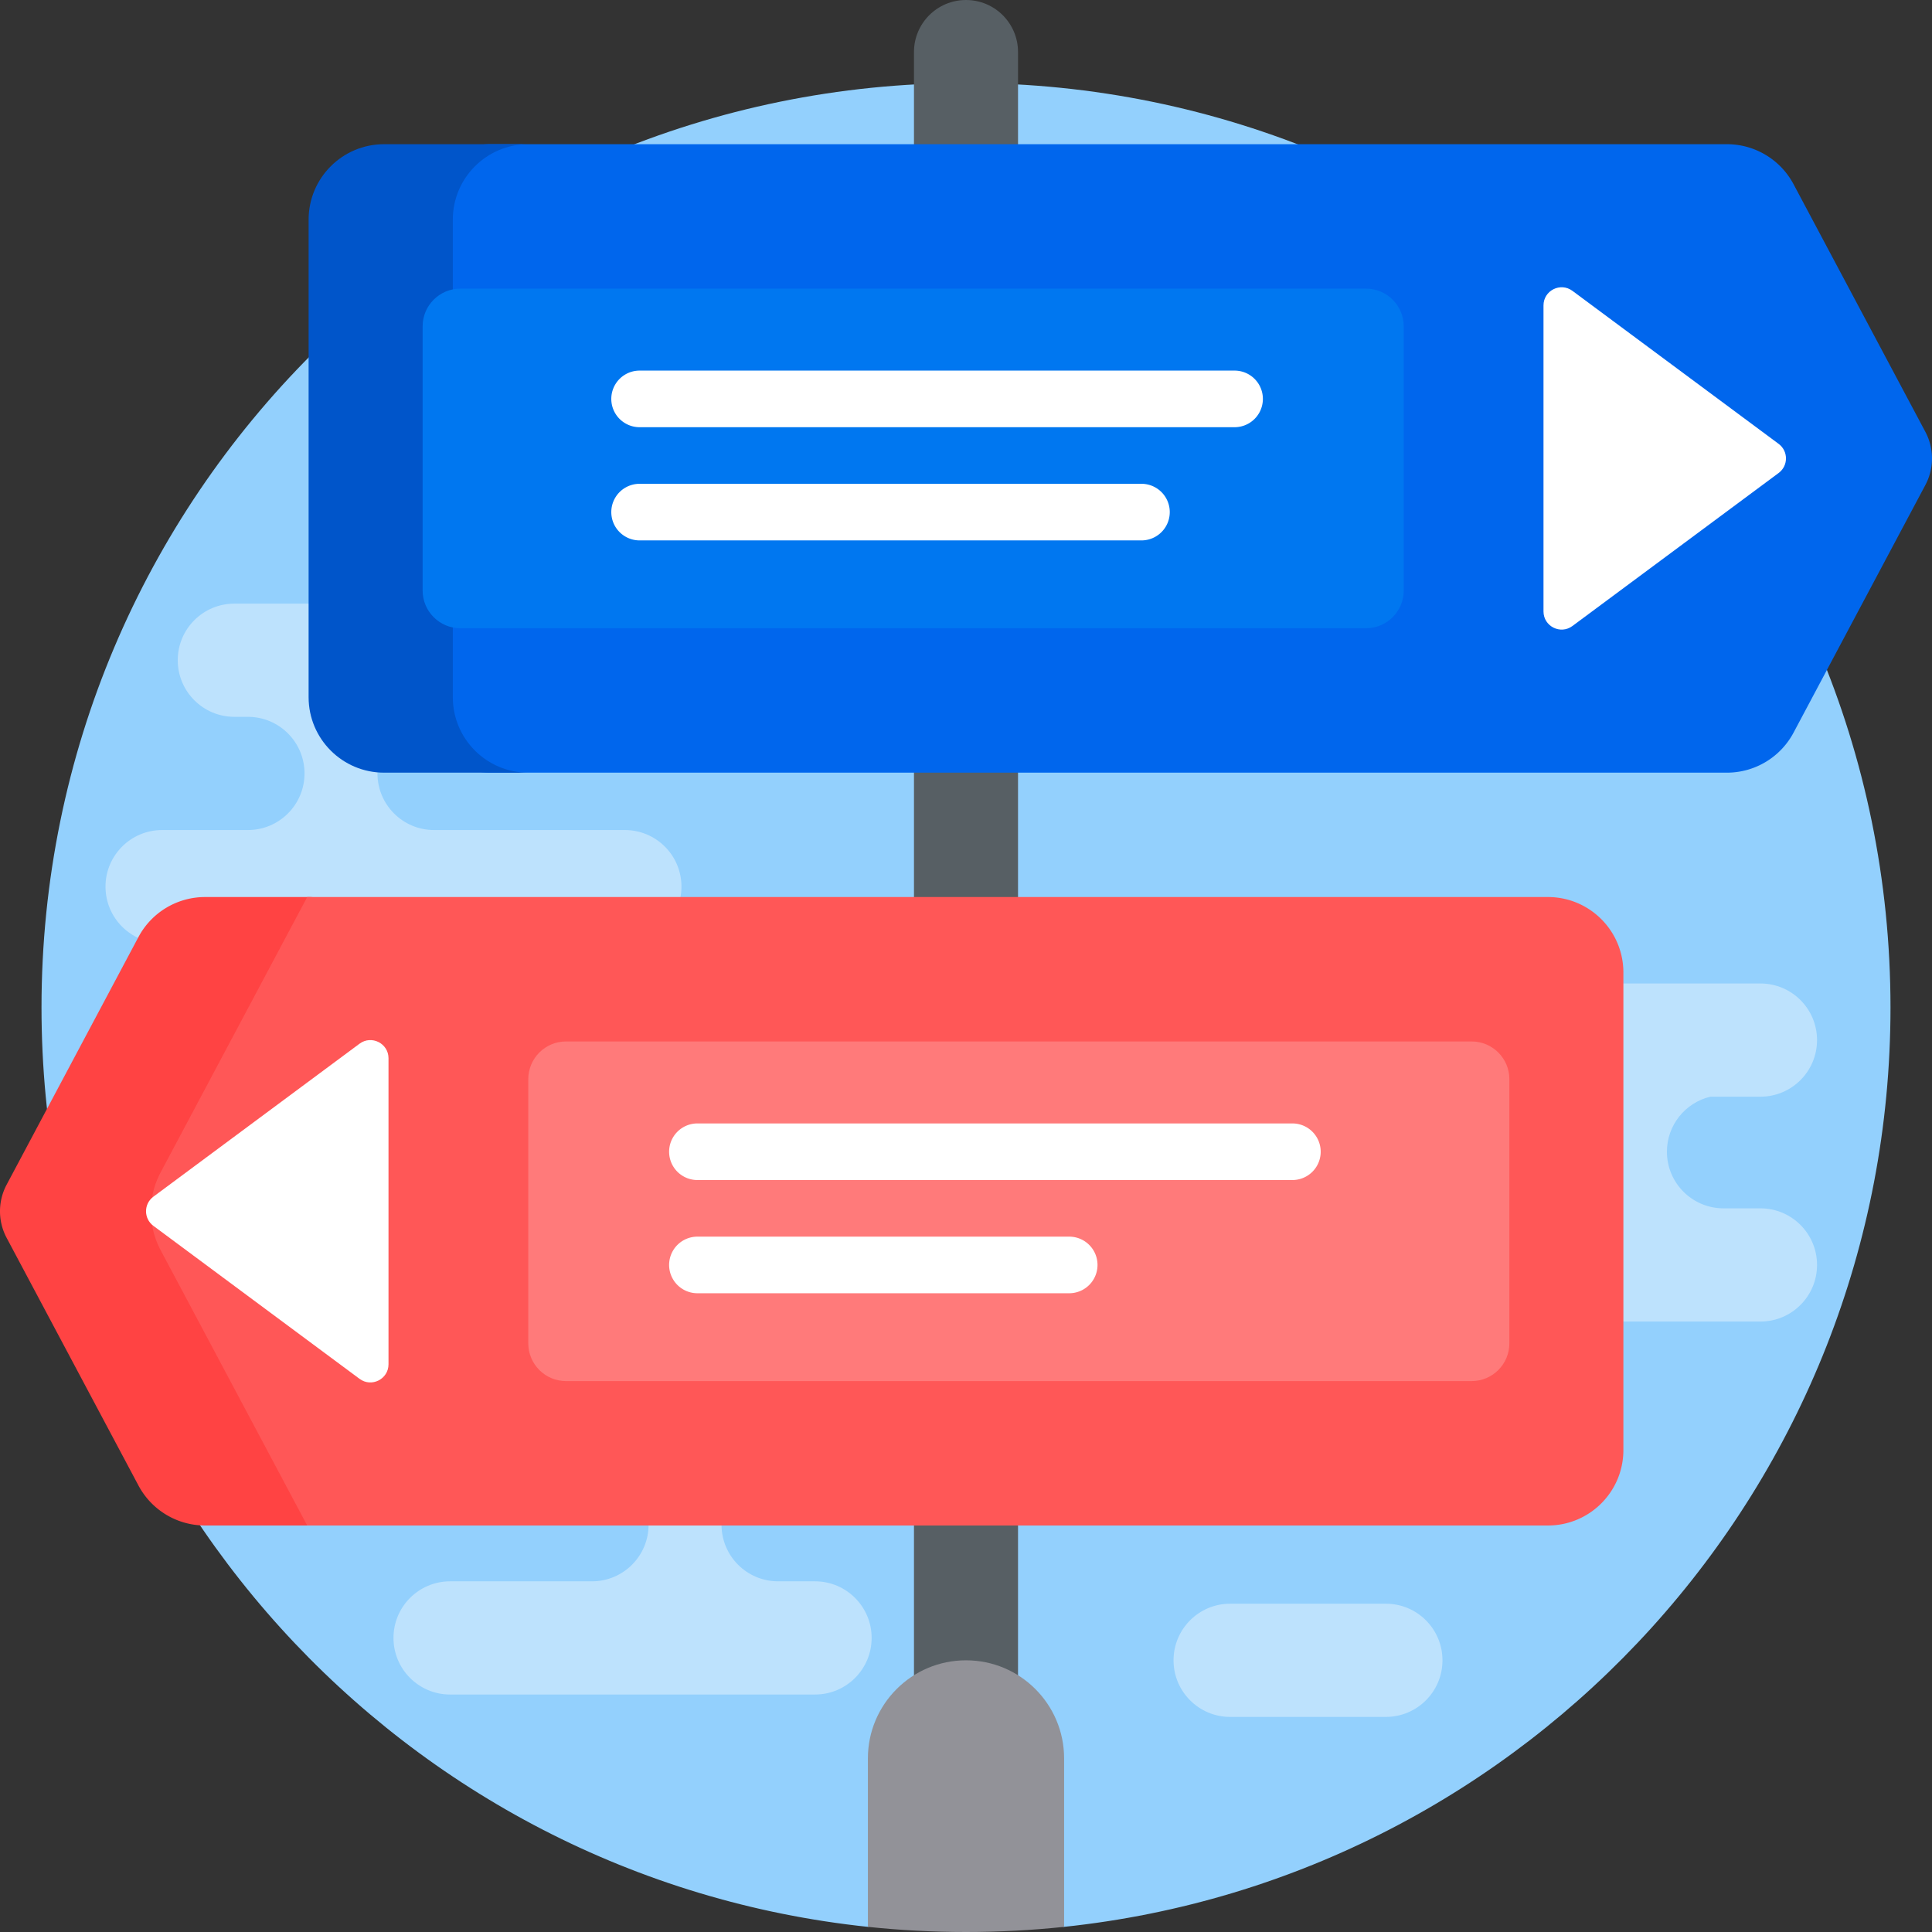 <svg xmlns="http://www.w3.org/2000/svg" viewBox="0 0 512 512"><rect x="0" y="0" width="512" height="512" fill="#333333" stroke="none"/><script/><path fill="#93d0fd" d="M501 267c0 126.528-95.913 230.653-219 243.637-1.645.173-3.295-5.395-4.949-5.254-6.939.59-13.959.892-21.051.892-7.3 0-14.526-.319-21.663-.945-1.449-.127-2.895 5.459-4.337 5.307C106.913 497.653 11 393.527 11 267 11 131.69 120.69 22 256 22s245 109.69 245 245z"/><g fill="#bde2fd"><path d="M466.534 320.223h-9.794c-8.28-.005-14.99-6.719-14.99-15 0-7.079 4.904-13.013 11.5-14.589h13.283c8.284 0 15-6.716 15-15s-6.716-15-15-15h-96.715c-8.284 0-15 6.716-15 15s6.716 15 15 15h41.103c6.596 1.576 11.501 7.51 11.501 14.589 0 8.281-6.711 14.995-14.99 15h-37.613c-8.284 0-15 6.716-15 15s6.716 15 15 15h96.715c8.284 0 15-6.716 15-15s-6.716-15-15-15zM215.992 359.479h-96.715c-8.284 0-15 6.716-15 15 0 8.284 6.716 15 15 15h41.103c6.596 1.577 11.5 7.51 11.5 14.589 0 8.281-6.711 14.995-14.99 15h-37.613c-8.284 0-15 6.716-15 15 0 8.284 6.716 15 15 15h96.715c8.284 0 15-6.716 15-15 0-8.284-6.716-15-15-15h-9.794c-8.28-.005-14.99-6.719-14.99-15 0-7.079 4.904-13.013 11.5-14.589h13.284c8.284 0 15-6.716 15-15 0-8.284-6.716-15-15-15zM180.596 234.968c0-8.284-6.716-15-15-15h-50.565c-8.284 0-15-6.716-15-15 0-8.281 6.711-14.995 14.99-15h37.613c8.284 0 15-6.716 15-15 0-8.284-6.716-15-15-15H62.106c-8.284 0-15 6.716-15 15 0 8.284 6.716 15 15 15h3.606c8.28.005 14.99 6.719 14.99 15 0 8.284-6.716 15-15 15H42.958c-8.284 0-15 6.716-15 15 0 8.284 6.716 15 15 15h122.638c8.284 0 15-6.716 15-15zM367.272 425H326c-8.284 0-15 6.716-15 15s6.716 15 15 15h41.272c8.284 0 15-6.716 15-15s-6.715-15-15-15z"/></g><path fill="#575f64" d="M256 490c-7.614 0-13.787-6.173-13.787-13.787V13.787C242.213 6.173 248.386 0 256 0c7.614 0 13.787 6.173 13.787 13.787v462.426c0 7.614-6.173 13.787-13.787 13.787z"/><path fill="#929298" d="M256 440c-14.359 0-26 11.641-26 26v44.636c8.543.901 17.218 1.364 26 1.364s17.457-.462 26-1.364V466c0-14.359-11.641-26-26-26z"/><path fill="#ff4343" d="M52.208 329.845a18.828 18.828 0 0 1 0-17.694l35.028-65.803c2.081-3.908-.752-8.625-5.18-8.625h-27.71a20.001 20.001 0 0 0-17.655 10.602L1.759 313.95a14.998 14.998 0 0 0 0 14.097l34.933 65.624a20 20 0 0 0 17.655 10.602H82.39c4.277 0 7.013-4.556 5.003-8.331z"/><path fill="#ff5757" d="M410.215 237.724H81.411l-38.835 72.953a21.964 21.964 0 0 0 0 20.643l38.834 72.953h328.804c11.046 0 20-8.954 20-20v-126.55c.001-11.045-8.953-19.999-19.999-19.999z"/><path fill="#fff" d="m40.643 317.138 54.643-40.549c3.172-2.354 7.671-.09 7.671 3.86v81.098c0 3.95-4.499 6.214-7.671 3.86l-54.643-40.549c-2.59-1.921-2.59-5.798 0-7.72z"/><path fill="#ff7a7a" d="M390 365.998H150c-5.523 0-10-4.477-10-10v-70c0-5.523 4.477-10 10-10h240c5.523 0 10 4.477 10 10v70c0 5.523-4.477 10-10 10z"/><path fill="#fff" d="M184.823 312.723H342.5a7.5 7.5 0 0 0 0-15H184.823a7.5 7.5 0 0 0 0 15zM184.823 342.723h98.53a7.5 7.5 0 0 0 0-15h-98.53a7.5 7.5 0 0 0 0 15z"/><path fill="#0066ed" d="m510.241 114.439-34.933-65.624a20 20 0 0 0-17.655-10.602H130c-11.046 0-20 8.954-20 20v126.55c0 11.046 8.954 20 20 20h327.653a20.001 20.001 0 0 0 17.655-10.602l34.933-65.624a15.005 15.005 0 0 0 0-14.098z"/><path fill="#0055ca" d="M120 184.763V58.213c0-11.046 8.954-20 20-20h-38.215c-11.046 0-20 8.954-20 20v126.55c0 11.046 8.954 20 20 20H140c-11.046 0-20-8.955-20-20z"/><path fill="#fff" d="m471.357 125.348-54.643 40.549c-3.172 2.354-7.671.09-7.671-3.86V80.939c0-3.95 4.499-6.214 7.671-3.86l54.643 40.549c2.59 1.921 2.59 5.798 0 7.72z"/><path fill="#0077f0" d="M122 166.488h240c5.523 0 10-4.477 10-10v-70c0-5.523-4.477-10-10-10H122c-5.523 0-10 4.477-10 10v70c0 5.523 4.477 10 10 10z"/><path fill="#fff" d="M327.177 113.213H169.5a7.5 7.5 0 0 1 0-15h157.677a7.5 7.5 0 0 1 0 15zM302.5 143.213h-133a7.5 7.5 0 0 1 0-15h133a7.5 7.5 0 0 1 0 15z"/><script/></svg>